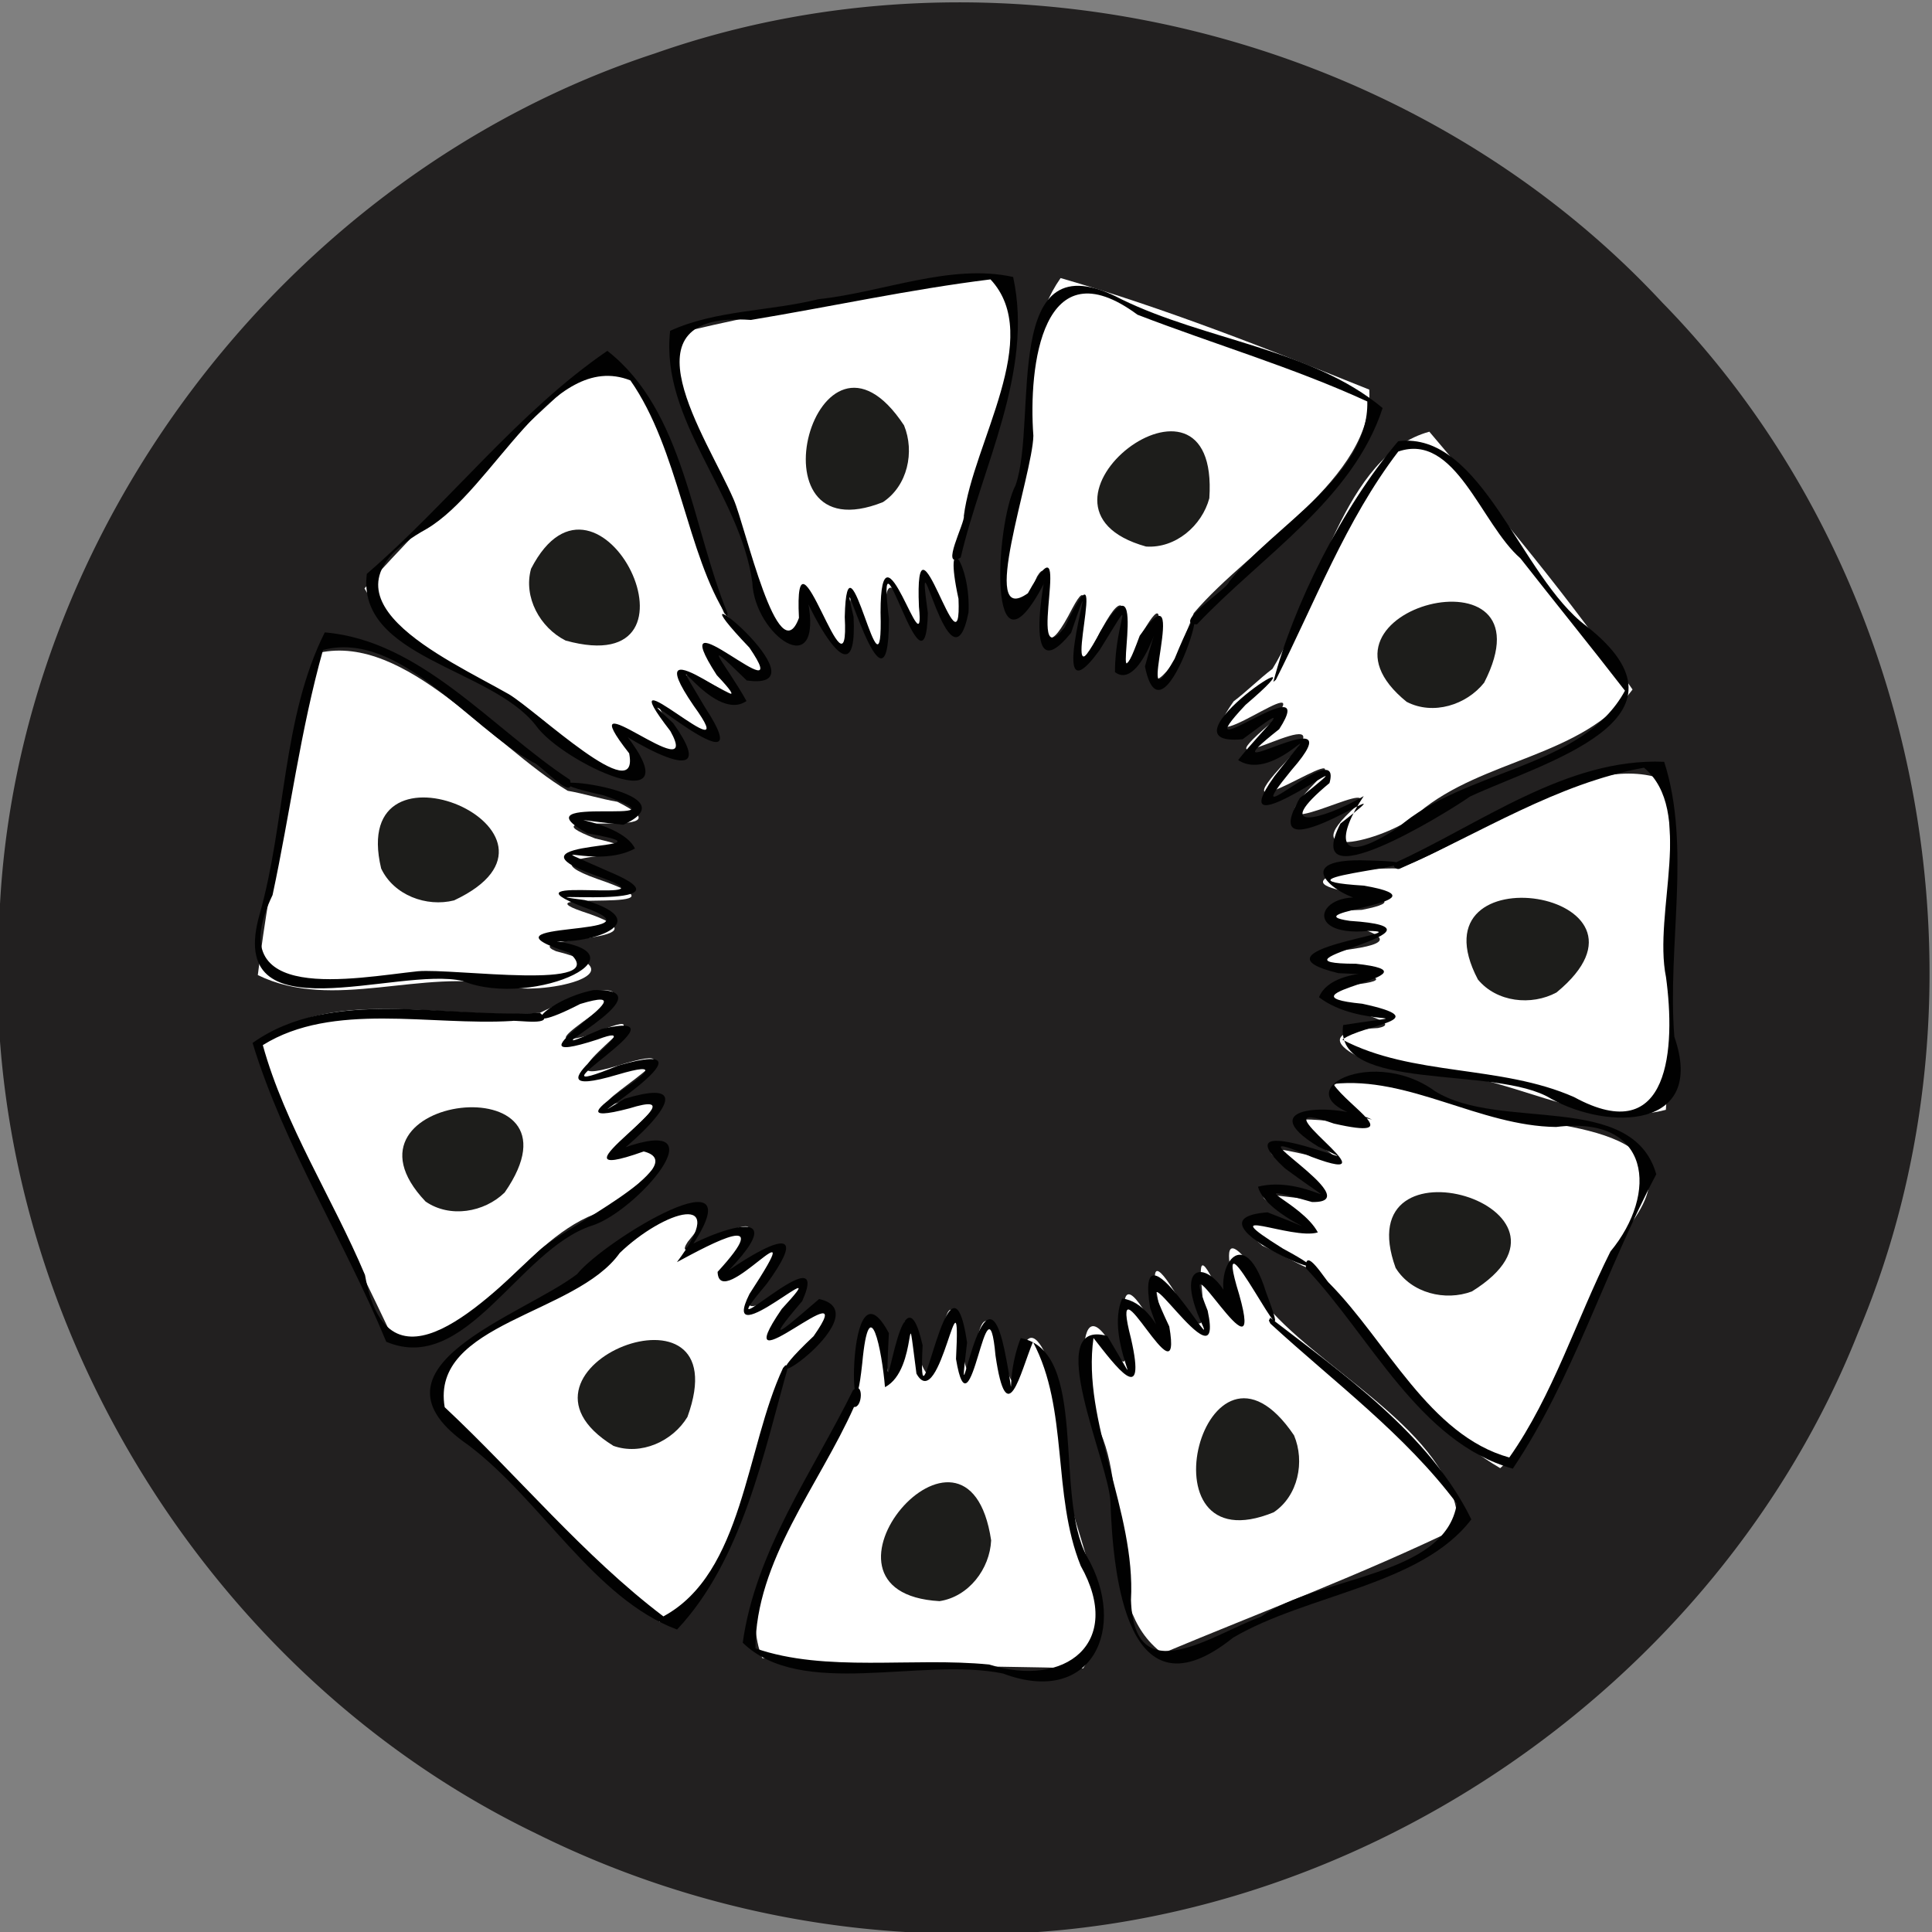<svg width="23.2" height="23.2" xml:space="preserve" xmlns="http://www.w3.org/2000/svg"><rect width="100%" height="100%" fill="#808080" stroke="none"/><path d="M11.576 23.226c4.609.062 9.041-2.944 10.736-7.222 1.74-4.114.775-9.179-2.35-12.37C16.958.4 12.03-.824 7.863.642 3.451 2.086.166 6.39-.008 11.031c-.291 4.515 2.372 9.018 6.437 10.982a11.524 11.524 0 0 0 5.147 1.208z" fill="#222020"/><path d="M9.456 16.427c-.447.97-.547 2.648-1.535 3.048-.96-.854-1.84-1.795-2.752-2.7.239-.94 1.601-1.049 2.225-1.77.27-.335 1.617-.991.865-.093-.288.433 1.3-.778.526.22-.507.681 1.2-.885.37.22-.702.956 1.15-.555.253.417-.603.869 1.005-.744.467.213-.146.142-.272.303-.418.445z" fill="#fff"/><path d="M9.403 16.427c-.449.959-.476 2.464-1.437 2.983-.958-.726-1.745-1.687-2.626-2.512-.173-1.015 1.577-1.109 2.102-1.852.528-.508 1.344-.765.687.11.433-.233 1.177-.634.488.117.019.515 1.18-.96.383.265-.398.794 1.118-.61.388.18-.729 1.064.998-.553.382.327-1.09 1.03.87-.27.066-.446-.356.305-.73.641-.203.025.398-.89-1.219.735-.424-.21.82-1.129-.84.115-.46-.157 1.026-1.074-.87-.15-.461-.266.837-1.228-1.027-.102-1.358.309-.656.503-2.663 1.121-1.305 2.054.873.658 1.511 1.842 2.505 2.214.787-.834 1.045-2.14 1.339-3.175l-.039.003z" fill="#010101"/><path d="M7.363 17.36c-1.512-.934 1.542-2.135.892-.345-.177.293-.559.467-.892.346z" fill="#1d1d1b"/><path d="M10.296 16.694c-.392.992-1.537 2.225-1.143 3.216 1.28.103 2.57.09 3.854.124.515-.823-.349-1.882-.258-2.831.056-.428-.4-1.855-.53-.69-.115.508-.335-1.48-.523-.228-.141.836-.19-1.48-.415-.116-.206 1.167-.393-1.216-.475.105-.212 1.036-.158-1.241-.478-.19 0 .204-.03.406-.032.61z" fill="#fff"/><path d="M10.243 16.694c-.484.983-1.171 1.928-1.324 3.032.701.684 2.148.169 3.125.37 1.07.402 1.504-.546 1.008-1.406-.4-.737.024-2.465-.795-2.622-.209.539-.035.922-.196.138-.263-1.246-.603 1.21-.448-.085-.21-1.41-.6 1.352-.534.034-.268-1.186-.483 1.299-.405-.146-.532-.999-.457 1.652-.32.362.086-.92.238-.145.273.286.41-.208.237-1.235.378-.162.285.515.54-1.443.475-.176.174 1.047.375-1.132.474-.043.137.941.296.21.45-.162.432.812.226 1.83.574 2.69.521.926-.187 1.472-1.1 1.184-.921-.091-1.963.099-2.806-.194-.002-1.05.765-1.96 1.183-2.899.104.015.119-.325-.012-.2z" fill="#010101"/><path d="M15.281 15.761c.724.784 2.236 1.52 2.227 2.586-1.157.56-2.364 1.011-3.549 1.507-.777-.582-.355-1.881-.782-2.733-.207-.378-.295-1.874.245-.835.29.431-.22-1.5.406-.4.434.727-.357-1.45.346-.26.612 1.015-.073-1.274.48-.073.572.89-.301-1.213.377-.35.074.19.175.368.25.558z" fill="#fff"/><path d="M15.255 15.894c.761.7 1.617 1.33 2.239 2.161-.136.884-1.653.866-2.353 1.36-.573.203-1.525.914-1.56-.202.058-1.064-.593-2.14-.45-3.146.266.34.644.854.45.005-.285-1.104.634.867.46-.143-.595-1.258.686.856.461-.19-.427-1.068.718 1.002.378-.195-.384-1.25.778 1.174.325-.02-.304-.996-.74-.11-.382.28-.146-.637-.77-.787-.412.045.282.597-.793-1.32-.6-.143.337.98.159-.057-.336-.113-.22.506.373 1.373-.178.45-.79-.22.015 1.51.037 1.988.032.907.202 2.655 1.474 1.634.89-.523 2.256-.626 2.86-1.42-.498-1.023-1.564-1.763-2.415-2.421l-.016.034z" fill="#010101"/><path d="M6.483 12.162c-1.062.099-2.679-.366-3.384.433.486 1.189 1.08 2.333 1.629 3.494.967.087 1.523-1.16 2.41-1.509.406-.143 1.473-1.194.376-.785-.505.128 1.167-.967-.033-.569-.811.253 1.235-.837-.084-.423-1.134.344.907-.899-.309-.376-1.02.28 1.036-.702-.046-.511-.182.09-.376.155-.558.246z" fill="#fff"/><path d="M6.483 12.162c-1.128.07-2.497-.315-3.45.362.38 1.248 1.107 2.379 1.605 3.588.956.406 1.587-1.1 2.463-1.392.535-.16 1.589-1.369.37-.93-.428.388 1.328-.987.03-.596-.852.52 1.324-.802-.076-.399-1.285.526.965-.706-.196-.44-1.13.49.92-.494-.1-.466-.57.11-1 .599-.162.167 1.005-.305-1.078.844.21.426.755-.285-1.027.797.234.424 1.14-.338-1.062.722.149.403 1.004-.312-1.15.988.17.518.618.157-.996.938-1.26 1.195-.609.565-1.814 1.835-2.087.288-.39-.925-.962-1.799-1.227-2.76.84-.524 2.016-.23 2.993-.29.053-.014.543.07.334-.098z" fill="#010101"/><path d="M15.708 15.228c.716.838 1.343 1.837 2.307 2.402.748-.647.968-1.949 1.5-2.846 1.017-1.25-.884-1.258-1.699-1.418-.428-.157-2.564-.79-1.52.022.422.305-1.492-.27-.415.392.713.458-1.436-.406-.27.336.994.648-1.271-.115-.09.479.87.6-1.203-.342-.361.364.186.081.36.188.548.27z" fill="#fff"/><path d="M15.681 15.228c.776.82 1.362 2.094 2.485 2.408.726-1.082 1.11-2.379 1.723-3.535-.285-1.004-1.876-.51-2.657-.998-.804-.585-1.954.079-.757.341-.416-.203-1.476-.18-.643.326.913.418-1.269-.541-.402.26.86.633.256.073-.324.22.095.37 1.067.676.115.308-1.141.087 1.357 1.066.186.436-.887-.554.109-.098.418-.195-.194-.367-.985-.623-.07-.365.745.016-1.13-1.023-.005-.542 1.12.421-.788-.778.267-.4.89.203.18-.195-.007-.476.906-.098 1.757.506 2.677.517 1.144-.143 1.228.799.652 1.495-.411.82-.69 1.729-1.215 2.474-.963-.267-1.473-1.397-2.16-2.091-.044-.033-.297-.46-.282-.184z" fill="#010101"/><path d="M16.788 10.429c1.004-.362 2.271-1.468 3.249-1.044.035 1.309.065 2.646-.033 3.942-.976.258-1.92-.474-2.922-.452-.437.048-1.647-.48-.535-.53.512-.099-1.467-.38-.211-.53.84-.114-1.474-.234-.103-.418 1.172-.17-1.203-.429.12-.471 1.02-.2-1.234-.18-.176-.483.203.004.407-.019.61-.014z" fill="#fff"/><path d="M16.814 10.429c.963-.423 1.885-1.023 2.928-1.21.615.518.106 1.735.264 2.516.113.829.058 2.073-1.104 1.439-.884-.39-1.942-.247-2.783-.69.25-.186 1.152-.234.239-.431-1.143-.11 1.06-.357-.075-.48-1.237-.004 1.358-.421-.074-.515-.725-.104 1.276-.23.17-.423-1.385-.087 1.353-.272.061-.302-1.118-.048-.232.564.092.482-.69-.2-.939.445-.1.364.649.006-1.509.23-.36.507 1.09.06-.056-.162-.233.289.49.377 1.36.168.29.334-.116.823 1.84.477 2.497.885.687.383 1.868.37 1.48-.744-.087-1.084.205-2.286-.122-3.302-1.173-.051-2.216.755-3.25 1.221-.007.041.04.082.08.06z" fill="#010101"/><path d="M6.817 9.496c-.915-.55-1.941-1.884-2.983-1.658-.29 1.276-.58 2.581-.738 3.871.906.444 1.975-.09 2.954.128.42.133 1.708-.149.628-.414-.482-.197 1.513-.087.31-.479-.802-.277 1.492.058.183-.39-1.117-.396 1.264-.186-.025-.486-.986-.38 1.25.05.267-.44-.201-.034-.396-.097-.596-.132z" fill="#fff"/><path d="M6.843 9.363C5.905 8.746 5.057 7.692 3.9 7.594c-.512 1.02-.468 2.274-.781 3.38-.43 1.493 1.653.623 2.437.806.859.35 2.374-.38.938-.497.47.108 1.472-.191.531-.474-.932-.122 1.446.139.289-.342-.936-.418-.167-.015.311-.278-.175-.36-1.209-.397-.14-.285.983-.447-1.695-.677-.232-.352 1.143.404-1.107-.047-.199.455 1.223.215-1.155.053.092.504 1.127.39-1.227-.04-.144.38 1.085.38-1.433.145-.168.548.534.468-1.388.186-1.816.224-.76.08-2.38.411-1.745-.915.21-.979.335-1.98.606-2.943.915-.238 1.732.912 2.523 1.35.073.01.519.51.442.207z" fill="#010101"/><path d="M8.696 7.363c-.438-.973-.523-2.653-1.509-3.06-.965.883-1.946 1.792-2.81 2.763.494.88 1.676 1.05 2.356 1.786.27.347 1.49.85.752.016-.284-.436 1.294.79.528-.216-.5-.685 1.193.896.373-.217-.693-.962 1.144.566.256-.414-.596-.874.999.752.469-.21-.146-.142-.27-.305-.415-.448z" fill="#fff"/><path d="M8.736 7.363c-.43-1.047-.521-2.43-1.443-3.15-1.075.737-1.897 1.822-2.888 2.678-.125 1.011 1.49 1.126 2.03 1.821.317.45 1.904 1.175 1.082.112-.532-.313 1.334.94.567-.14-.778-.719 1.135.96.383-.188-.582-.986.08.213.497-.078-.233-.422-.615-.853.003-.247 1.034.146-1.067-1.546.032-.394.6.882-1.093-.755-.392.33.72.765-1.05-.761-.277.368.67.925-1.106-.766-.28.304.413.741-1.27-.722-.495.267.133.68-1.109-.51-1.445-.71-.762-.435-2.457-1.168-.99-1.983.809-.472 1.5-2.162 2.45-1.785.58.828.68 2.094 1.162 2.836z" fill="#010101"/><path d="M11.496 6.697c.187-1.05 1.065-2.487.481-3.379-1.295.185-2.619.382-3.879.695-.09 1.006.79 1.813.937 2.805.026.439.75 1.541.611.438.012-.522.623 1.382.559.119-.029-.848.48 1.413.43.031-.042-1.15.615 1.007.45-.152-.038-1.133.398 1.126.5.047-.04-.2-.05-.405-.09-.605z" fill="#fff"/><path d="M11.536 6.697c.256-1.098.878-2.238.63-3.371-.75-.166-1.565.184-2.339.267-.587.146-1.237.13-1.78.38-.121 1.074.84 1.955.987 3.02.025.638.86 1.224.666.214-.246-.473.613 1.498.55.2-.23-.97.422 1.479.425.025-.167-1.365.437 1.12.467-.071-.168-1.208.272 1.065.488-.005.031-.589-.313-1.052-.12-.165.043 1.036-.534-1.265-.475.095.083.823-.46-1.177-.461.067.035 1.282-.402-1.159-.43.057.063 1.165-.618-1.328-.55.01-.248.676-.645-1.105-.783-1.42-.324-.753-1.392-2.272.206-2.158.96-.159 1.914-.368 2.877-.487.645.69-.21 1.963-.32 2.84.019.075-.293.659-.038.5z" fill="#010101"/><path d="M14.335 7.363c.688-.815 2.166-1.62 2.108-2.684-1.215-.488-2.458-.98-3.707-1.34-.58.827-.223 1.965-.593 2.898-.196.393-.122 1.71.311.685.27-.445-.153 1.508.423.383.402-.749-.292 1.463.357.242.567-1.041-.015 1.277.484.051.53-.914-.246 1.227.392.333.066-.193.158-.375.225-.568z" fill="#fff"/><path d="M14.375 7.496c.772-.818 1.87-1.497 2.228-2.596-.85-.71-2.126-.813-3.134-1.305-1.468-.779-1 1.445-1.273 2.23-.248.475-.34 2.473.334 1.194.122-.572-.354 1.426.332.58.442-1.292-.389 1.215.342.208.48-.77.183-.371.185.264.369.28.68-1.228.36-.068.226 1.127.971-1.588.356-.092-.538.952.236-1.207-.419-.277-.43 1.166.188-1.16-.472-.051-.571 1.123.194-1.362-.429-.05-.504.641.155-1.483-.442-.409-.605.428.057-1.418.066-1.891-.062-.835.106-2.3 1.25-1.454.917.354 1.867.632 2.76 1.042.02.903-1.12 1.483-1.659 2.164-.02.091-.702.515-.385.512z" fill="#010101"/><path d="M15.281 8.03c.558-.91.855-2.566 1.883-2.846.846.998 1.705 2.024 2.44 3.096-.6.812-1.795.83-2.564 1.475-.31.31-1.585.654-.747-.08.336-.396-1.383.62-.496-.28.584-.617-1.297.738-.343-.263.81-.865-1.207.417-.201-.443.672-.794-1.075.63-.439-.267.162-.123.306-.269.468-.392z" fill="#fff"/><path d="M15.321 8.163c.467-.923.84-1.917 1.47-2.741.688-.235.991.87 1.467 1.283.416.531.843 1.056 1.255 1.589-.506.935-1.922.939-2.727 1.646-.794.52-.71.062-.41-.38-.512.299-1.125.435-.411-.157.165-.593-1.19.741-.455-.157.836-.955-1.153.304-.149-.49.52-.806-1.214.57-.404-.292 1.142-.974-1.134.516-.035.413.71-.535.238-.123-.054.25.454.3 1.155-.722.437.193-.73 1.017 1.375-.6.303.264-.6 1.04 1.5-.486.488.306-.481.946 1.222-.093 1.557-.325.868-.406 2.825-.925 1.397-2.047-.79-.587-1.253-2.345-2.26-2.22-.68.801-1.262 1.978-1.499 2.89z" fill="#010101"/><path d="M16.894 8.43c-1.382-1.117 1.797-1.926.928-.232-.213.268-.612.394-.928.231zM13.762 6.563c-1.712-.478.888-2.48.76-.58-.089.331-.406.604-.76.58zM10.602 6.03c-1.651.656-.794-2.511.254-.922.13.317.043.726-.254.922zM11.282 19.227c-1.775-.101.338-2.612.62-.73-.016.343-.269.677-.62.73zM6.377 6.83c.812-1.58 2.25 1.369.415.862-.306-.154-.51-.52-.415-.862zM4.577 10.429c-.413-1.728 2.599-.427.876.383-.332.084-.725-.062-.876-.383zM15.295 18.16c-1.645.674-.822-2.502.244-.924.133.315.05.727-.244.924zM16.76 15.228c-.609-1.67 2.533-.725.915.28-.32.12-.727.021-.914-.28zM17.747 11.762c-.826-1.574 2.414-1.054.944.156-.302.162-.718.118-.944-.156zM5.11 14.428c-1.223-1.289 2.035-1.672.95-.108-.245.239-.658.31-.95.108z" fill="#1d1d1b"/></svg>